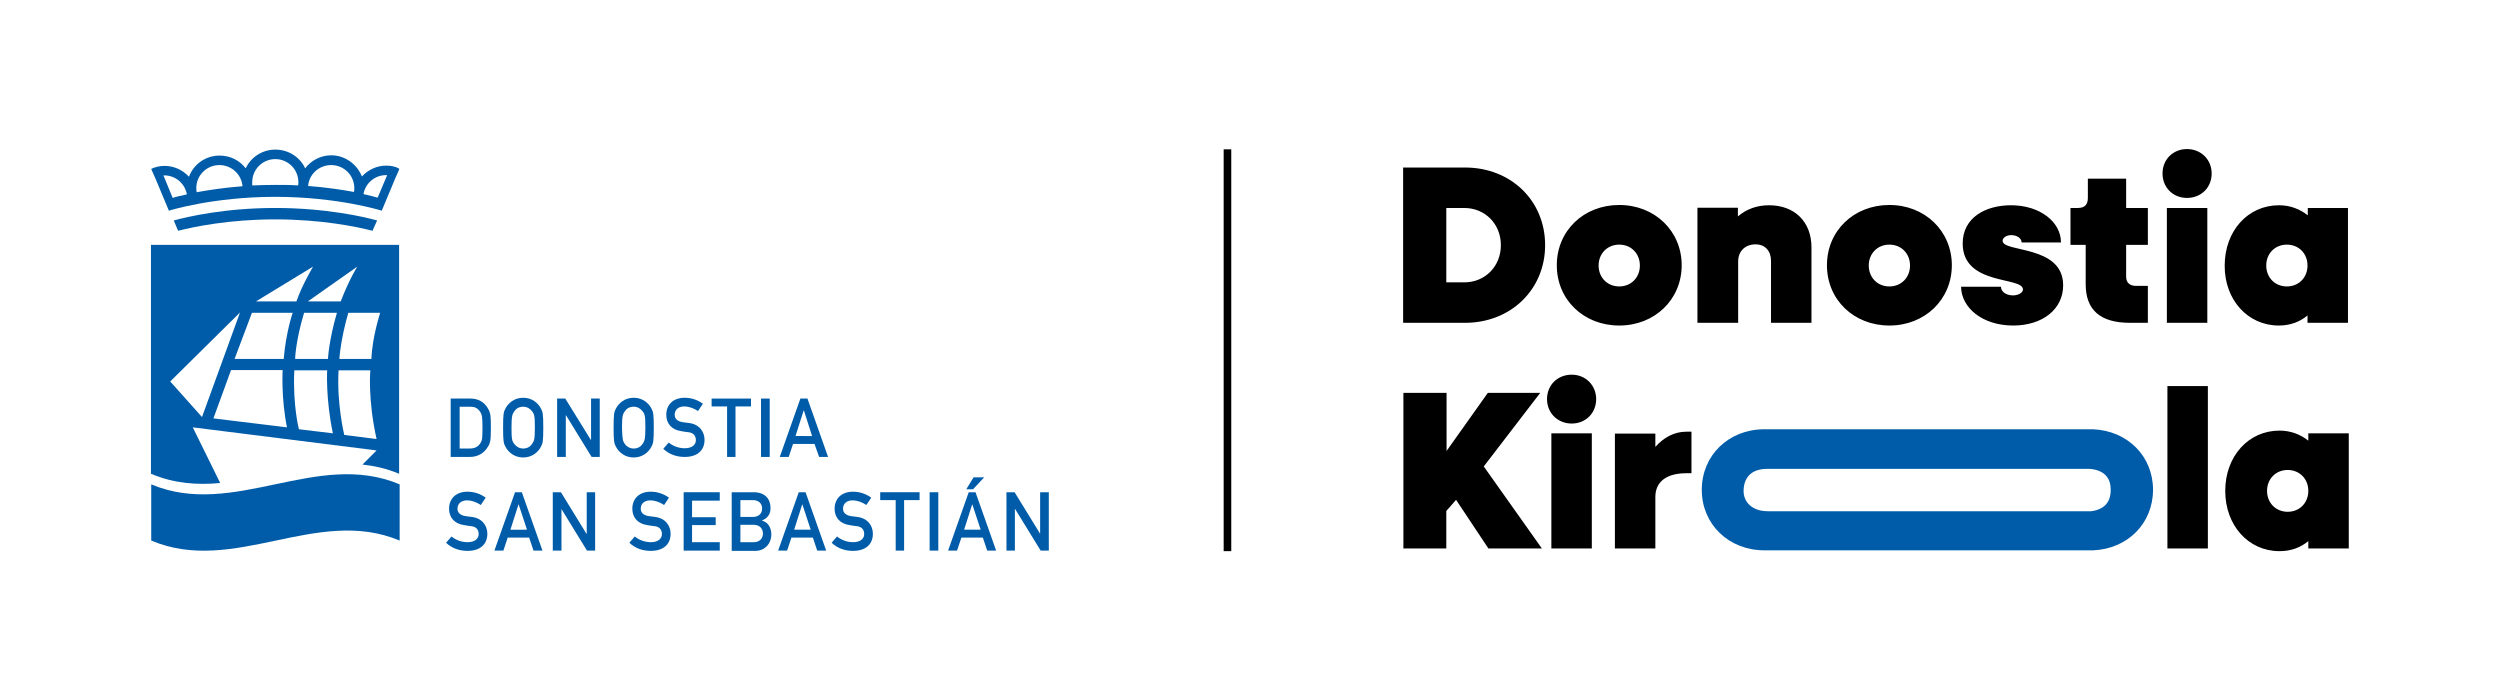 <?xml version="1.0" encoding="utf-8"?>
<!-- Generator: Adobe Illustrator 27.0.0, SVG Export Plug-In . SVG Version: 6.00 Build 0)  -->
<svg version="1.1" xmlns="http://www.w3.org/2000/svg" xmlns:xlink="http://www.w3.org/1999/xlink" x="0px" y="0px"
	 viewBox="0 0 920.8 258" style="enable-background:new 0 0 920.8 258;" xml:space="preserve">
<style type="text/css">
	.st0{display:none;}
	.st1{display:inline;}
	.st2{fill:#005CA9;}
	.st3{fill:#FFFFFF;}
</style>
<g id="fondos" class="st0">
</g>
<g id="Capa_1">
	<g>
		<path class="st2" d="M169.2,165.2h3.8c1.8,0,3-0.6,3.9-1.9c0.7-1.1,0.8-1.7,0.8-5.7c0-3.9-0.1-4.8-0.9-6c-1-1.4-2-1.8-3.7-1.8
			h-3.8V165.2z M166.1,146.8h7.3c2.7,0,5,1.3,6.3,3.6c1,1.8,1.1,2.6,1.1,7.1c0,4.8-0.2,5.7-1.2,7.2c-1.2,2-3.4,3.6-6.5,3.6h-7.1
			V146.8z"/>
		<path class="st2" d="M189.5,163.6c0.6,0.8,1.7,1.6,3.2,1.6c1.5,0,2.6-0.7,3.2-1.6c0.8-1.1,1.1-1.7,1.1-6.1c0-4.4-0.2-5-1.1-6.1
			c-0.6-0.8-1.7-1.6-3.2-1.6c-1.5,0-2.6,0.7-3.2,1.6c-0.8,1.1-1.1,1.7-1.1,6.1C188.4,161.9,188.6,162.5,189.5,163.6 M186.2,150.4
			c1-1.9,3.2-3.9,6.5-3.9c3.3,0,5.5,2,6.5,3.9c0.7,1.3,0.9,1.9,0.9,7.1c0,5.2-0.2,5.8-0.9,7.1c-1,1.9-3.2,3.9-6.5,3.9
			c-3.3,0-5.5-2-6.5-3.9c-0.7-1.3-0.9-1.9-0.9-7.1C185.3,152.3,185.5,151.7,186.2,150.4"/>
		<polygon class="st2" points="205.2,146.8 208.2,146.8 217.6,162 217.7,162 217.7,146.8 220.9,146.8 220.9,168.3 217.9,168.3 
			208.5,153 208.4,153 208.4,168.3 205.2,168.3 		"/>
		<path class="st2" d="M230.2,163.6c0.6,0.8,1.7,1.6,3.2,1.6c1.5,0,2.6-0.7,3.2-1.6c0.8-1.1,1.1-1.7,1.1-6.1c0-4.4-0.2-5-1.1-6.1
			c-0.6-0.8-1.7-1.6-3.2-1.6c-1.5,0-2.6,0.7-3.2,1.6c-0.8,1.1-1.1,1.7-1.1,6.1C229.2,161.9,229.4,162.5,230.2,163.6 M226.9,150.4
			c1-1.9,3.2-3.9,6.5-3.9c3.3,0,5.5,2,6.5,3.9c0.7,1.3,0.9,1.9,0.9,7.1c0,5.2-0.2,5.8-0.9,7.1c-1,1.9-3.2,3.9-6.5,3.9
			c-3.3,0-5.5-2-6.5-3.9c-0.7-1.3-0.9-1.9-0.9-7.1C226,152.3,226.2,151.7,226.9,150.4"/>
		<path class="st2" d="M246.3,163c1.6,1.3,3.7,2.1,5.9,2.1c2.6,0,4.1-1.2,4.1-3c0-1.5-0.8-2.7-2.7-2.9c-0.9-0.1-1.7-0.2-2.7-0.4
			c-3.6-0.5-5.5-2.9-5.5-6c0-3.7,2.5-6.3,6.8-6.3c2.6,0,4.9,0.9,6.7,2.2l-1.8,2.7c-1.5-1-3.3-1.7-5.1-1.7c-1.9,0-3.5,1-3.5,3.1
			c0,1.2,0.8,2.4,3,2.7c0.6,0.1,1.3,0.2,2.3,0.3c3.9,0.5,5.7,3.3,5.7,6.2c0,4-2.8,6.3-7.3,6.3c-3.1,0-5.8-1-7.9-3L246.3,163z"/>
		<polygon class="st2" points="267.8,149.7 262.1,149.7 262.1,146.8 276.6,146.8 276.6,149.7 270.9,149.7 270.9,168.3 267.8,168.3 
					"/>
		<rect x="280.3" y="146.8" class="st2" width="3.2" height="21.5"/>
		<path class="st2" d="M299.1,160.6l-3-9.4H296l-3,9.4H299.1z M300,163.5h-7.9l-1.6,4.8h-3.3l7.6-21.5h2.6l7.6,21.5h-3.3L300,163.5z
			"/>
		<path class="st2" d="M166.3,197.6c1.6,1.3,3.7,2.1,5.9,2.1c2.6,0,4.1-1.2,4.1-3c0-1.5-0.8-2.7-2.7-2.9c-0.9-0.1-1.7-0.2-2.7-0.4
			c-3.6-0.5-5.5-2.9-5.5-6c0-3.7,2.5-6.3,6.8-6.3c2.6,0,4.9,0.9,6.7,2.2l-1.8,2.7c-1.5-1-3.3-1.7-5.1-1.7c-1.9,0-3.5,1-3.5,3.1
			c0,1.2,0.8,2.4,3,2.7c0.6,0.1,1.3,0.2,2.3,0.3c3.9,0.5,5.7,3.3,5.7,6.2c0,4-2.8,6.3-7.3,6.3c-3.1,0-5.8-1-7.9-3L166.3,197.6z"/>
		<path class="st2" d="M191,185.7L191,185.7l3.1,9.4H188L191,185.7z M189.7,181.3l-7.6,21.5h3.3l1.6-4.8h7.9l1.6,4.8h3.3l-7.6-21.5
			H189.7z"/>
		<polygon class="st2" points="216.1,181.3 216.1,196.6 216,196.6 206.6,181.3 203.6,181.3 203.6,202.8 206.8,202.8 206.8,187.5 
			206.8,187.5 216.2,202.8 219.2,202.8 219.2,181.3 		"/>
		<path class="st2" d="M233.8,197.6c1.6,1.3,3.7,2.1,5.9,2.1c2.6,0,4.1-1.2,4.1-3c0-1.5-0.8-2.7-2.7-2.9c-0.9-0.1-1.7-0.2-2.7-0.4
			c-3.6-0.5-5.5-2.9-5.5-6c0-3.7,2.5-6.3,6.8-6.3c2.6,0,4.9,0.9,6.7,2.2l-1.8,2.7c-1.5-1-3.3-1.7-5.1-1.7c-1.9,0-3.5,1-3.5,3.1
			c0,1.2,0.8,2.4,3,2.7c0.6,0.1,1.3,0.2,2.3,0.3c3.9,0.5,5.7,3.3,5.7,6.2c0,4-2.8,6.3-7.3,6.3c-3.1,0-5.8-1-7.9-3L233.8,197.6z"/>
		<polygon class="st2" points="251.8,181.3 251.8,202.8 265.1,202.8 265.1,199.7 254.9,199.7 254.9,193.4 263.6,193.4 263.6,190.5 
			254.9,190.5 254.9,184.4 265.1,184.4 265.1,181.3 		"/>
		<path class="st2" d="M272.7,193.2v6.5h4.9c2.3,0,3.4-1.5,3.4-3.2c0-1.7-1.1-3.2-3.4-3.2H272.7z M272.7,184.2v6.2h4.6
			c2.3,0,3.4-1.4,3.4-3.1c0-1.7-1.1-3.1-3.4-3.1H272.7z M269.5,181.3h8.1c4.1,0,6.2,2.4,6.2,5.8c0,1.8-0.6,3.5-3.1,4.6v0.1
			c2.3,0.5,3.4,2.8,3.4,5c0,3.7-2.7,6.1-5.8,6.1h-8.8V181.3z"/>
		<path class="st2" d="M295.5,185.7L295.5,185.7l3.1,9.4h-6.1L295.5,185.7z M294.2,181.3l-7.6,21.5h3.3l1.6-4.8h7.9l1.6,4.8h3.3
			l-7.6-21.5H294.2z"/>
		<path class="st2" d="M308.3,197.6c1.6,1.3,3.7,2.1,5.9,2.1c2.6,0,4.1-1.2,4.1-3c0-1.5-0.8-2.7-2.7-2.9c-0.9-0.1-1.7-0.2-2.7-0.4
			c-3.6-0.5-5.5-2.9-5.5-6c0-3.7,2.5-6.3,6.8-6.3c2.6,0,4.9,0.9,6.7,2.2l-1.8,2.7c-1.5-1-3.3-1.7-5.1-1.7c-1.9,0-3.5,1-3.5,3.1
			c0,1.2,0.8,2.4,3,2.7c0.6,0.1,1.3,0.2,2.3,0.3c3.9,0.5,5.7,3.3,5.7,6.2c0,4-2.8,6.3-7.3,6.3c-3.1,0-5.8-1-7.9-3L308.3,197.6z"/>
		<polygon class="st2" points="324.2,181.3 324.2,184.2 329.9,184.2 329.9,202.8 333,202.8 333,184.2 338.7,184.2 338.7,181.3 		"/>
		<rect x="342.4" y="181.3" class="st2" width="3.2" height="21.5"/>
		<path class="st2" d="M358.1,185.7L358.1,185.7l3.1,9.4h-6.1L358.1,185.7z M356.8,181.3l-7.6,21.5h3.3l1.6-4.8h7.9l1.6,4.8h3.3
			l-7.6-21.5H356.8z M358.6,175.8l-2.7,4.4h2.5l4.1-4.4H358.6z"/>
		<polygon class="st2" points="383.1,181.3 383.1,196.6 383.1,196.6 373.7,181.3 370.7,181.3 370.7,202.8 373.8,202.8 373.8,187.5 
			373.9,187.5 383.3,202.8 386.3,202.8 386.3,181.3 		"/>
		<path class="st2" d="M139.1,72.8c-1.1-0.3-2.9-0.8-5.2-1.3c0-0.1,0-0.1,0-0.2c0.8-3.9,4.2-6.8,8.3-6.8c0.1,0,0.2,0,0.4,0
			L139.1,72.8z M92.9,68.3c0-0.1,0-0.2,0-0.2c0-0.1,0-0.1,0-0.2c0-0.3,0-0.5,0-0.8c0-4.7,3.8-8.5,8.5-8.5c4.7,0,8.5,3.8,8.5,8.5
			c0,0.4,0,0.8-0.1,1.2c-2.7-0.2-5.5-0.2-8.4-0.2C98.5,68.1,95.6,68.2,92.9,68.3 M60.2,64.6c0.1,0,0.2,0,0.3,0
			c4.1,0,7.5,2.9,8.3,6.8c0,0.1,0,0.1,0,0.2c-2.3,0.5-4.1,0.9-5.2,1.3L60.2,64.6z M72.3,69.3c0-4.7,3.8-8.5,8.5-8.5
			c4.4,0,8,3.3,8.5,7.5c0,0.1,0,0.1,0,0.2c0,0,0,0,0,0.1c-6.7,0.5-12.4,1.4-16.9,2.2c0,0,0-0.1,0-0.1C72.4,70.2,72.3,69.7,72.3,69.3
			 M122,60.8c4.7,0,8.5,3.8,8.5,8.5c0,0.5,0,0.9-0.1,1.3c0,0.1,0,0.1,0,0.1c-4.4-0.8-10.2-1.7-16.9-2.2
			C113.8,64.2,117.5,60.8,122,60.8 M142.3,61c-3.5,0-6.7,1.5-9,4c-1.8-4.5-6.2-7.8-11.3-7.8c-3.9,0-7.4,1.9-9.6,4.8
			c-1.9-4.1-6.1-6.9-11-6.9c-4.8,0-9,2.8-10.9,6.9c-2.2-2.9-5.7-4.7-9.6-4.7c-5.2,0-9.6,3.2-11.3,7.8c-2.2-2.4-5.4-4-9-4
			c-1.8,0-3.4,0.4-4.9,1.1l0.5,1.2l0.9,2l5.1,12.2c0,0,16.1-5.1,39.2-5.1s39.2,5.1,39.2,5.1l5.1-12.2l0.9-2l0.5-1.2
			C145.7,61.3,144,61,142.3,61"/>
		<path class="st2" d="M138.9,81.2c-4.7-1.3-18.8-4.6-37.5-4.6c-18.7,0-32.7,3.3-37.4,4.6l1.6,3.8c5.9-1.5,18.9-4.2,35.8-4.2
			c16.9,0,30,2.7,35.8,4.2L138.9,81.2z"/>
		<path class="st2" d="M136.8,132.2H125c0,0,0.4-7.1,3.3-17h11.7C140.1,115.2,137.1,123.9,136.8,132.2 M126.8,160.2
			c0,0-2.8-11.4-2.1-23.8h11.7c0,0-1,10.5,2.3,25.3L126.8,160.2z M120.8,132.2h-12.1c0,0,0.1-6.3,3.3-17h12.1
			C121.1,125.4,120.8,132.2,120.8,132.2 M110.1,158.1c0,0-2.3-8.6-1.7-21.7h12.1c0,0-0.6,10.2,2.1,23.2L110.1,158.1z M104.5,132.2
			H86.4l6.4-17h15C107.8,115.2,105.3,122.4,104.5,132.2 M78.6,154.1l6.5-17.8h19c0,0-0.6,10.3,1.6,21.1L78.6,154.1z M62.7,140.5
			l25.7-25.4l-14,38.5L62.7,140.5z M131.6,98.2c0,0-2.9,4.5-6.1,12.8l-12.1,0L131.6,98.2z M115.3,98.2c0,0-4.3,7.3-6.1,12.8l-14.9,0
			L115.3,98.2z M55.6,90.2v84.3c8.5,3.6,17,4.2,25.5,3.4l-10.1-20.5l67.7,8.5l-5.2,5.2c4.5,0.5,9,1.5,13.5,3.4V90.2H55.6z"/>
		<path class="st2" d="M147.2,199.1c-30.5-12.8-61,12.9-91.5,0v-20.7c30.5,12.8,61-12.9,91.5,0V199.1z"/>
		<rect x="450.7" y="55" width="2.8" height="148"/>
		<path class="st2" d="M651.2,188.3c-6.1,0-9-3.6-9-7.4c0-4.6,2.5-8.2,8.6-8.2c0.4,0,118.6,0,119,0c5.5,0.5,7.5,3.6,7.6,7.2
			c0.2,4.6-1.9,7.7-7.2,8.4C769.7,188.3,651.6,188.3,651.2,188.3 M649.9,202.7c0.4,0,120.7,0,121,0c12.7-0.5,22.1-9.9,22.1-22.3
			c0-12.4-9.4-21.8-22.2-22.3c-0.3,0-120.6,0-120.9,0c-13.2,0-23.1,9.6-23.1,22.3C626.8,193.1,636.7,202.7,649.9,202.7"/>
		<path d="M842.6,188.5c-4.4,0-7.6-3.3-7.6-7.7c0-4.4,3.2-7.7,7.6-7.7c4.4,0,7.6,3.3,7.6,7.7C850.2,185.2,847,188.5,842.6,188.5
			 M839.6,203c4.2,0,7.7-1.3,10.6-3.7v2.7h14.9v-42.4h-14.9v2.7c-2.9-2.3-6.5-3.7-10.6-3.7c-11.5,0-20,9.5-20,22.2
			S828.1,203,839.6,203 M798.3,202h14.9v-59.8h-14.9V202z M594.8,202h14.9V183c0-5.3,3.8-8.7,11.4-8.7h1.9V159h-1.9
			c-4.4,0-8.3,2.1-11.4,5.6v-4.9h-14.9V202z M571.4,202h14.9v-42.4h-14.9V202z M578.9,156c5.1,0,9-3.8,9-9c0-5.1-3.9-9-9-9
			c-5.2,0-9.1,3.8-9.1,9C569.8,152.1,573.7,156,578.9,156 M516.8,202h15.9v-13.8l3.6-4.1l11.9,17.9h19.7l-21.4-30.2l20.8-27.1h-19.3
			l-15.2,21.4v-21.4h-15.9V202z"/>
		<path d="M842.3,105.5c-4.4,0-7.6-3.3-7.6-7.7s3.2-7.7,7.6-7.7c4.4,0,7.6,3.3,7.6,7.7S846.7,105.5,842.3,105.5 M839.3,119.9
			c4.2,0,7.7-1.3,10.6-3.7v2.7h14.9V76.6H850v2.7c-2.9-2.3-6.5-3.7-10.6-3.7c-11.5,0-20,9.5-20,22.2
			C819.3,110.4,827.9,119.9,839.3,119.9 M798.1,118.9H813V76.6h-14.9V118.9z M805.5,72.9c5.2,0,9.1-3.8,9.1-9c0-5.1-3.9-9-9.1-9
			c-5.1,0-9,3.8-9,9C796.5,69.1,800.4,72.9,805.5,72.9 M784.5,118.9h6.6v-13.6h-4.3c-2.4,0-3.7-1.2-3.7-3.4V90.2h8V76.6h-8V65.8
			h-14.1v7.1c0,2.5-1.2,3.7-3.7,3.7h-2.7v13.6h5.6v14.2C768.1,114.1,773.5,118.9,784.5,118.9 M741.5,119.9c10.8,0,18.4-6,18.4-14.8
			c0-15-22.3-12-22.3-16.4c0-1.2,1.5-2.1,3.2-2.1c2.1,0,3.8,1.2,3.8,2.7h14.5c0-7.6-7.8-13.7-18.4-13.7c-9.2,0-17.8,4.4-17.8,14.1
			c0,15.6,22.2,12.1,22.2,16.9c0,1.2-1.7,2.2-3.7,2.2c-2.4,0-4.4-1.3-4.4-3.2h-14.7C722.4,113.4,730.2,119.9,741.5,119.9
			 M695.9,105.5c-4.4,0-7.6-3.3-7.6-7.7s3.2-7.7,7.6-7.7c4.4,0,7.6,3.3,7.6,7.7S700.3,105.5,695.9,105.5 M695.9,119.9
			c13.1,0,23-9.6,23-22.2c0-12.6-9.9-22.2-23-22.2c-13.1,0-23,9.5-23,22.2C672.9,110.4,682.8,119.9,695.9,119.9 M625.3,118.9h14.9
			V96.3c0-3.8,2.6-6.3,6.4-6.3c3.5,0,5.7,2.4,5.7,6.1v22.8h14.9V91.1c0-9.4-6.2-15.5-15.6-15.5c-4.5,0-8.3,1.4-11.5,4.1v-3.2h-14.9
			V118.9z M596.4,105.5c-4.4,0-7.6-3.3-7.6-7.7s3.2-7.7,7.6-7.7c4.4,0,7.6,3.3,7.6,7.7S600.8,105.5,596.4,105.5 M596.4,119.9
			c13.1,0,23-9.6,23-22.2c0-12.6-9.9-22.2-23-22.2c-13.1,0-23,9.5-23,22.2C573.4,110.4,583.3,119.9,596.4,119.9 M539.3,76.6
			c7.7,0,13.5,5.9,13.5,13.7c0,7.8-5.8,13.7-13.5,13.7h-6.6V76.6H539.3z M516.8,118.9h22.8c16.9,0,29.5-12.3,29.5-28.6
			c0-16.4-12.6-28.6-29.5-28.6h-22.8V118.9z"/>
	</g>
</g>
</svg>
